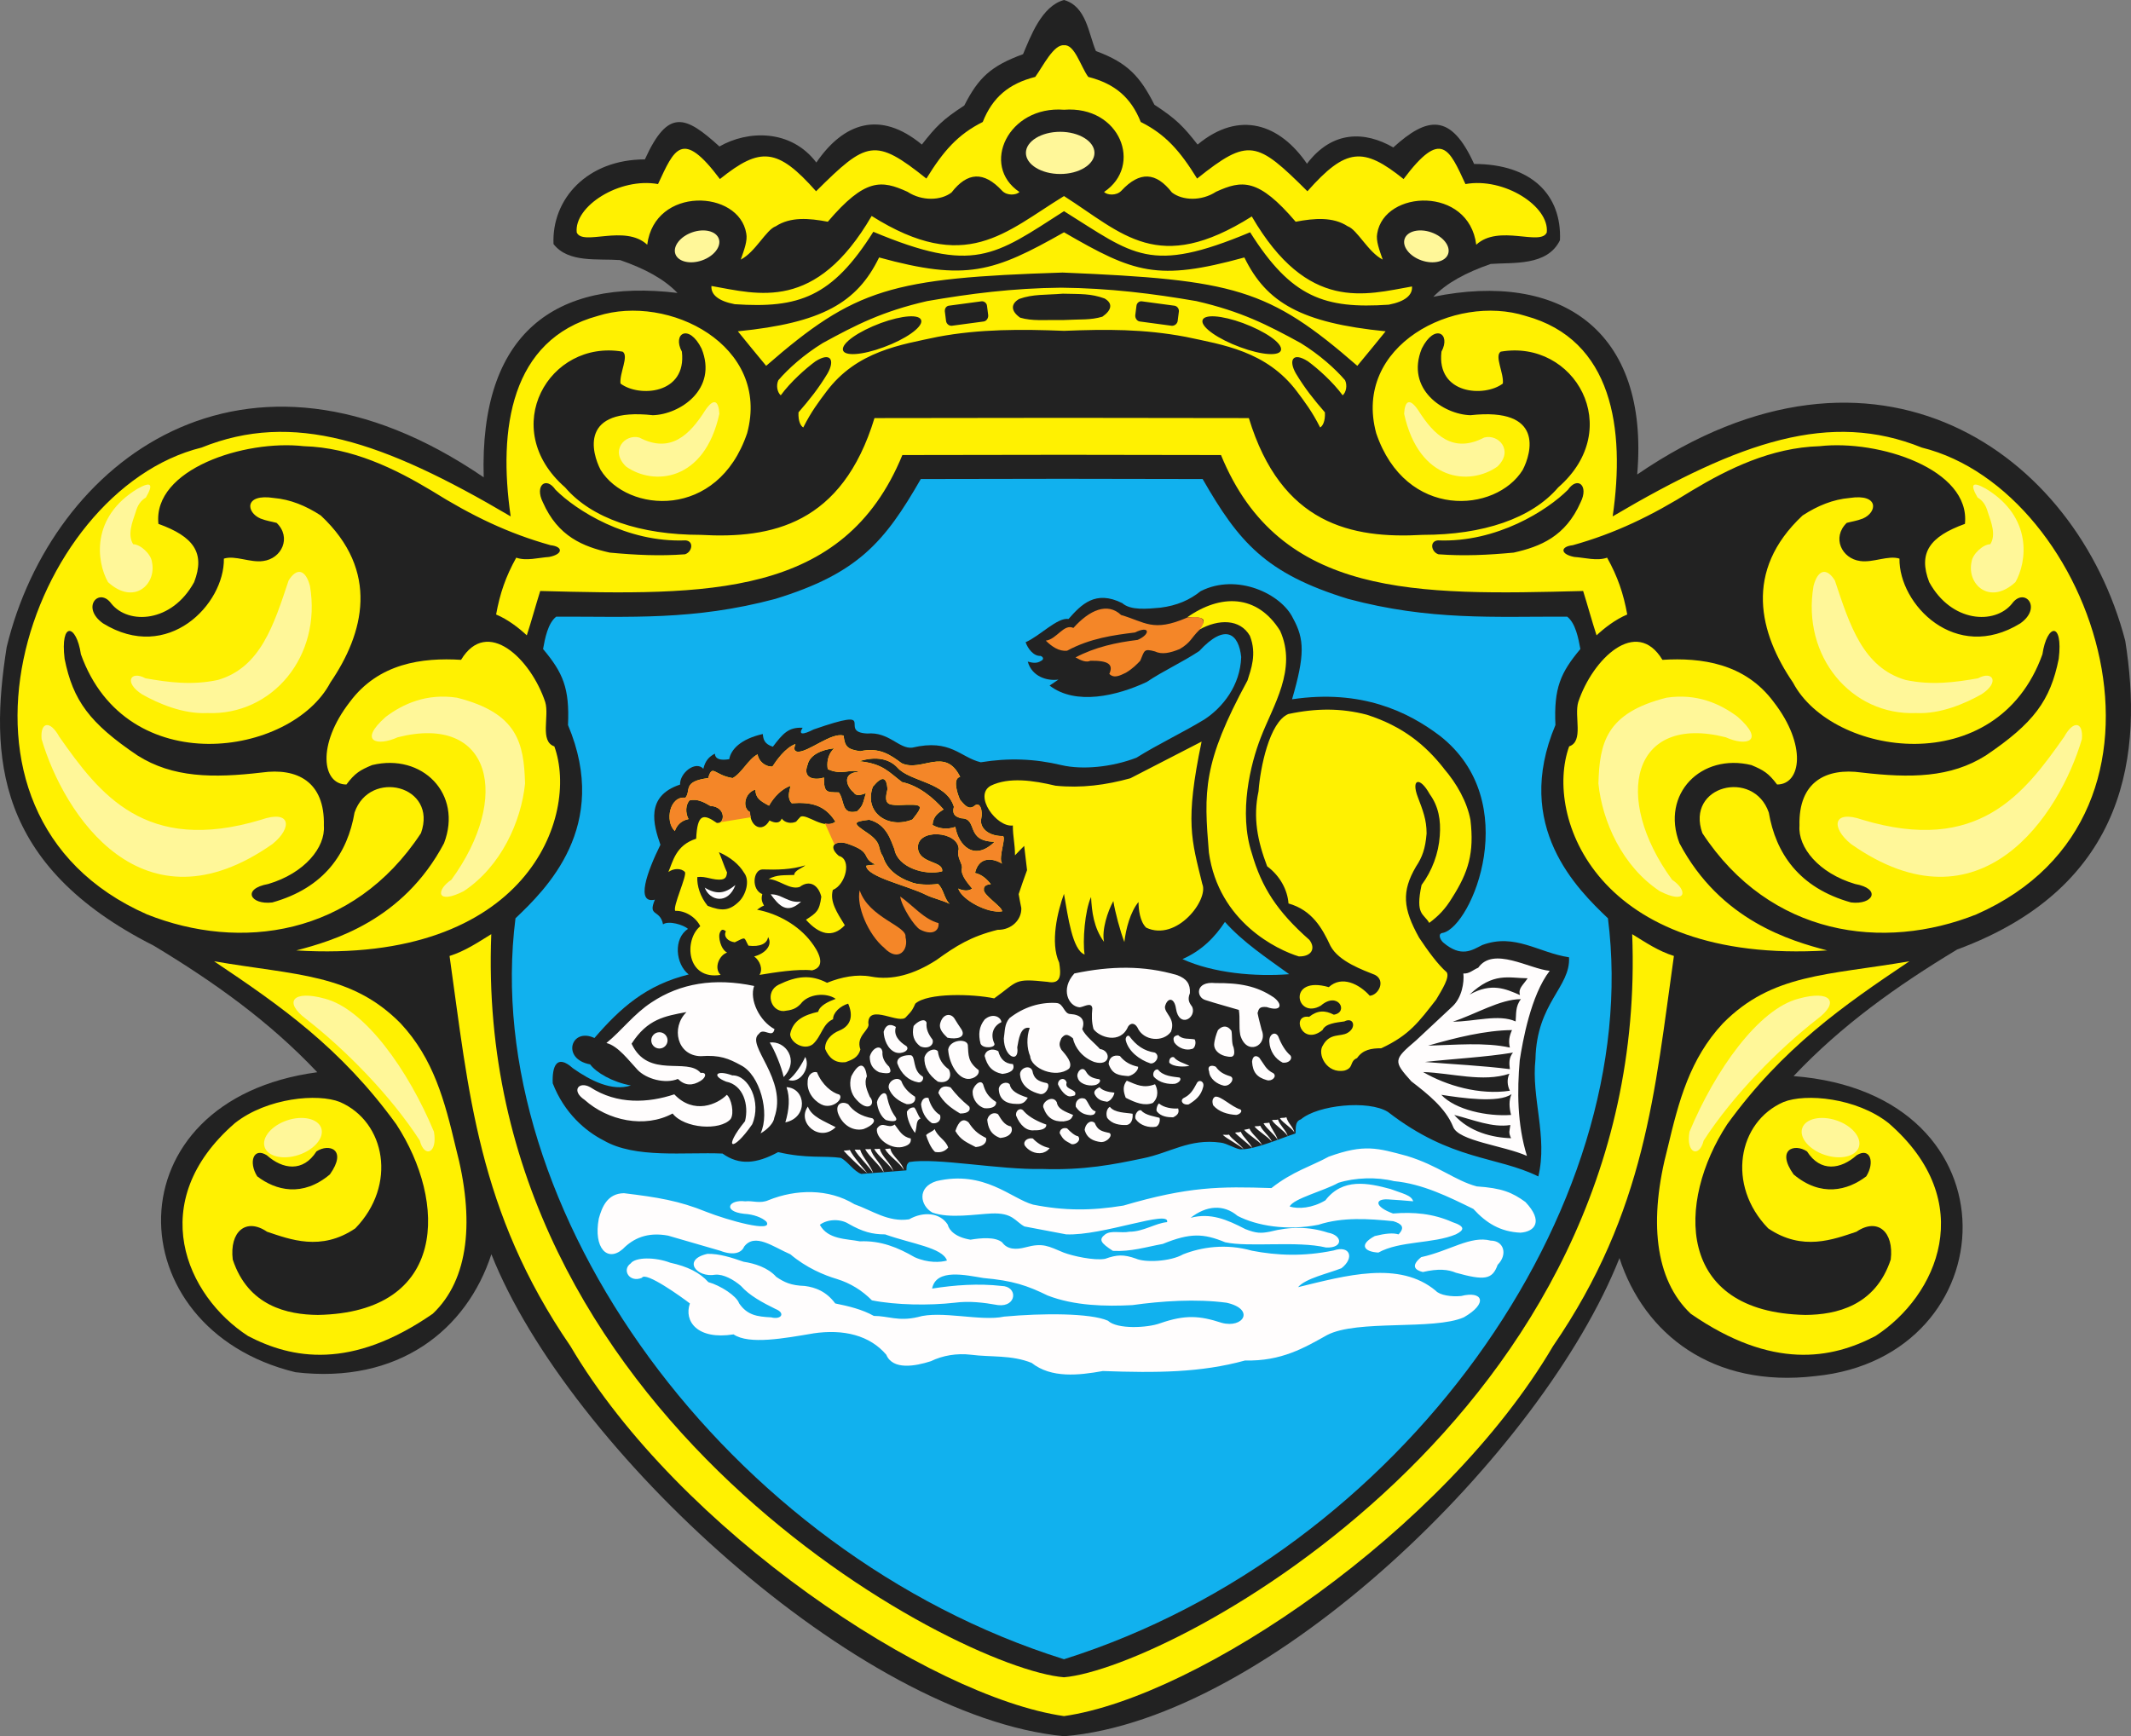<?xml version="1.0" encoding="ISO-8859-1" standalone="yes"?>
<svg width="561.79" height="457.813">
  <rect width="100%" height="100%" fill="#808080" stroke="none"/>
  <defs> 
    <marker id="ArrowEnd" viewBox="0 0 10 10" refX="0" refY="5" 
     markerUnits="strokeWidth" 
     markerWidth="4" 
     markerHeight="3" 
     orient="auto"> 
        <path d="M 0 0 L 10 5 L 0 10 z" /> 
    </marker>
    <marker id="ArrowStart" viewBox="0 0 10 10" refX="10" refY="5" 
     markerUnits="strokeWidth" 
     markerWidth="4" 
     markerHeight="3" 
     orient="auto"> 
        <path d="M 10 0 L 0 5 L 10 10 z" /> 
    </marker> </defs>
<g>
<path style="stroke:none; fill-rule:evenodd; fill:#222222" d="M 280.503 457.813C 334.815 453.324 406.706 382.824 426.936 331.738C 433.448 351.715 451.468 366.07 478.593 362.844C 529.3 357.852 533.284 288.426 472.839 283.746C 485.483 270.344 500.026 259.973 515.96 250.363C 561.483 233.547 564.835 197.82 560.28 168.988C 547.382 119.356 494.651 81.988 431.612 125.109C 434.897 86.922 411.19 71.43 377.87 78.258C 381.472 74.531 386.468 71.875 392.979 69.598C 398.858 69.156 407.901 70.227 411.249 63.34C 411.753 51.457 403.788 43.234 388.616 43.234C 382.483 29.707 376.288 30.719 367.311 38.875C 359.854 34.578 351.253 34.324 344.55 43.172C 337.409 32.742 326.784 28.949 315.722 38.117C 311.995 33.379 310.159 31.418 304.343 27.625C 300.616 20.293 297.389 16.563 288.917 13.465C 286.96 8.914 286.452 1.707 280.511 0C 274.569 1.578 271.659 9.734 269.702 14.285C 261.233 17.383 257.944 20.481 254.214 27.813C 248.397 31.606 246.753 33.375 243.026 38.117C 231.964 28.949 222.35 32.43 215.21 42.856C 208.511 34.004 197.128 34.324 189.667 38.621C 180.69 30.469 176.139 28.508 170.007 42.031C 154.835 42.031 145.413 52.461 145.921 64.348C 149.839 69.402 157.616 68.141 163.495 68.582C 170.007 70.856 175.003 73.512 178.604 77.242C 146.233 73.324 126.378 87.988 127.518 125.863C 64.483 82.742 13.647 121.504 1.761 170.625C -2.79 199.453 -1.271 228.223 40.519 249.344C 56.452 258.953 70.991 269.32 83.639 282.727C 28.948 290.059 30.468 350.316 77.886 361.824C 105.011 365.047 123.03 350.699 129.542 330.719C 149.772 381.805 226.218 452.621 280.53 457.805"/>
<path style="stroke:none; fill-rule:evenodd; fill:#11b1ee" d="M 280.124 126.246L 317.046 126.309C 326.593 142.938 333.608 151.219 355.425 157.922C 376.983 163.672 393.804 162.535 413.151 162.598C 415.362 164.305 416.12 168.352 416.628 171.133C 411.382 177.391 409.612 181.438 410.054 191.176C 398.8 217.918 415.87 234.484 423.897 242.137C 433.632 318.578 369.522 409.438 280.499 437.508C 191.538 409.625 126.159 318.578 135.897 242.137C 143.925 234.488 160.995 217.922 149.741 191.176C 150.182 181.441 148.417 177.395 143.167 171.133C 143.671 168.352 144.429 164.309 146.643 162.598C 165.991 162.535 182.807 163.672 204.37 157.922C 226.182 151.223 233.198 142.938 242.749 126.309L 280.116 126.246L 280.124 126.246zM 311.737 252.891C 316.921 250.617 320.335 247.012 322.925 243.094C 327.792 248.527 333.862 252.512 339.87 256.875C 330.956 257.566 319.889 256.625 311.733 252.895L 311.737 252.891zM 238.964 308.594L 227.081 309.539C 225.186 308.973 223.479 306.188 221.643 305.305C 217.218 304.676 212.667 305.555 205.143 303.789C 199.393 306.887 194.901 307.328 190.475 304.168C 180.55 303.727 167.464 305.559 159.116 300.691C 154.378 298.289 148.749 293.484 145.714 285.645C 145.526 281.219 146.725 277.805 151.022 281.664C 155.573 284.887 161.327 287.859 166.323 286.215C 161.393 285.332 157.093 282.738 155.577 280.652C 147.929 279.262 150.518 270.793 156.714 273.699C 163.538 265.797 170.307 259.727 181.561 256.945C 178.085 254.227 177.452 247.465 181.374 244.934C 180.237 243.863 176.253 242.66 174.8 243.734C 173.979 239.625 170.69 241.84 172.651 237.223C 167.534 238.422 170.565 229.891 174.104 222.746C 172.272 217.5 170.061 209.914 179.288 206.879C 179.163 203.781 183.397 200.496 185.421 202.707C 185.925 200.621 186.874 199.547 188.452 198.727C 188.577 200.18 189.905 200.559 192.245 200.18C 192.686 197.652 195.214 194.871 201.096 193.543C 201.222 194.996 201.538 196.195 203.749 196.891C 206.401 193.414 207.858 191.707 211.589 191.899C 210.389 193.793 211.651 193.793 214.495 192.34C 232.514 186.082 220.436 193.031 228.655 193.414C 234.343 192.91 236.999 197.52 240.475 197.141C 250.655 194.738 253.054 199.668 258.557 200.996C 265.952 199.797 272.718 200.051 279.862 201.754C 285.3 203.016 293.011 202.32 299.589 199.797C 305.343 196.195 311.725 193.223 317.542 189.684C 322.346 186.523 326.96 180.77 327.214 173.246C 326.585 167.18 323.104 164.145 316.151 171.668C 311.792 174.574 306.604 176.914 302.307 179.824C 294.468 183.488 283.593 186.082 276.702 180.77C 277.522 180.203 278.28 179.695 279.038 179.191C 276.007 179.633 272.022 178.371 270.948 174.453C 272.272 174.832 273.413 174.957 274.425 174.266C 275.182 173.953 275.182 173.258 274.3 172.941C 272.53 173.066 270.952 171.047 270.382 169.34C 274.237 167.633 278.725 162.766 281.698 163.207C 285.046 159.414 288.776 155.496 295.858 159.035C 298.069 160.992 302.37 160.551 305.909 160.234C 310.335 159.668 313.62 158.211 316.53 155.875C 326.139 151.008 337.835 156.633 340.87 163.02C 343.901 168.52 344.03 172.691 340.62 184.387C 358.889 181.668 371.222 187.672 379.565 193.996C 401.757 211.316 388.096 244.133 380.448 245.969C 378.932 246.094 379.628 247.738 380.448 248.496C 385.253 252.606 388.096 250.52 390.753 249.191C 399.35 245.969 405.608 251.211 413.639 252.414C 414.081 260.316 405.104 264.363 404.788 279.285C 403.651 289.527 408.073 299.645 405.546 310.203C 394.546 304.766 382.659 306.156 365.901 293.195C 360.784 289.973 347.378 291.363 342.952 295.152C 341.12 295.719 341.753 298.184 341.499 298.879C 337.772 300.078 331.007 303.051 327.276 303.051C 326.268 303.238 323.358 301.41 321.776 301.281C 313.495 300.145 308.499 304 301.167 305.453C 293.643 307.031 285.804 308.613 274.741 308.234C 263.425 308.484 246.858 305.203 239.714 306.402C 238.831 307.098 239.022 307.727 238.956 308.613"/>
<path style="stroke:none; fill-rule:evenodd; fill:#fffdfd" d="M 204.186 271.356C 200.268 269.27 197.487 263.645 198.811 259.977C 188.319 257.766 179.339 259.281 171.815 264.273C 167.139 267.305 163.913 271.734 159.866 275.02C 162.964 275.777 165.807 279.695 168.085 282.098C 170.358 284.496 175.354 285.891 178.706 284.496C 180.6 286.328 182.561 286.328 184.71 285C 186.225 284.055 186.35 282.664 184.71 282.914C 181.233 278.68 170.866 284.617 166.503 275.203C 170.675 268.691 175.225 267.934 180.979 266.859C 176.807 270.969 178.514 278.363 184.71 278.492C 189.764 278.113 192.104 279.121 195.331 280.891C 200.323 283.418 203.042 293.406 200.514 298.844C 202.346 297.832 203.991 296.063 204.116 294.734C 207.843 284.559 196.405 275.516 200.069 272.606C 201.268 270.773 203.671 273.996 204.179 271.344L 204.186 271.356zM 191.417 285.199C 187.561 283.684 188.764 281.977 193.057 283.559C 197.354 283.434 200.831 290.574 198.304 296.453C 193.057 304.039 190.464 302.965 196.409 295.633C 197.483 291.336 195.968 286.086 191.417 285.203L 191.417 285.199zM 173.839 272.176C 175.022 272.176 175.987 273.141 175.987 274.324C 175.987 275.508 175.022 276.473 173.839 276.473C 172.655 276.473 171.69 275.508 171.69 274.324C 171.69 273.141 172.655 272.176 173.839 272.176zM 336.968 273.25C 336.147 271.797 334.503 272.746 334.632 274.703C 334.757 277.168 336.21 279.254 338.171 280.203C 339.811 280.391 340.823 279.191 340.194 278.309C 338.87 277.172 337.792 275.402 336.972 273.254L 336.968 273.25zM 330.077 279.953C 330.202 278.563 330.96 278.059 331.972 278.879C 333.362 280.773 333.741 282.039 335.698 282.988C 336.71 283.809 335.386 285.199 333.995 284.82C 331.343 284.063 330.268 282.734 330.077 279.953zM 320.339 289.184C 321.792 288.871 324.636 291.836 326.975 292.531C 327.667 292.91 326.913 293.856 325.901 293.984C 323.628 293.859 321.288 293.164 319.835 291.457C 319.456 290.387 319.647 289.563 320.339 289.184zM 320.526 281.281C 319.581 280.777 318.124 280.902 318.757 282.543C 318.882 284.438 320.843 285.891 322.675 286.273C 324.378 286.461 325.643 284.316 324.378 283.809C 322.483 283.242 321.409 282.547 320.522 281.281L 320.526 281.281zM 321.096 271.606C 322.296 270.344 323.624 270.344 324.636 271.793C 324.889 272.93 324.636 275.078 325.202 276.152C 325.893 279.121 324.507 278.805 322.862 278.426C 321.284 277.984 320.081 276.848 320.081 275.457C 320.143 274.195 320.647 272.613 321.093 271.602L 321.096 271.606zM 320.401 259.215C 315.03 258.649 315.284 263.008 317.811 263.703C 320.718 264.649 323.628 265.406 326.596 266.293C 326.975 268.758 326.534 270.527 326.975 272.93C 328.616 278.555 334.37 275.773 332.6 271.539C 332.222 269.961 331.843 268.762 331.526 267.117C 331.843 266.043 331.968 265.348 333.929 265.539C 337.846 266.863 338.225 264.844 335.823 263.012C 331.272 259.914 326.655 259.156 320.397 259.219L 320.401 259.215zM 315.534 285.578C 314.522 287.473 313.827 288.676 311.995 289.559C 310.983 290.25 311.87 291.516 313.386 291.199C 315.218 290.063 316.608 288.926 317.179 286.649C 317.62 285.133 316.104 284.5 315.538 285.574L 315.534 285.578zM 308.261 280.207C 308.136 279.324 308.639 278.566 309.46 278.754C 310.405 279.953 312.179 280.332 313.569 281.027C 312.432 281.34 309.335 281.406 308.261 280.207zM 309.589 274.895C 309.085 273.633 309.464 273.125 310.6 272.938C 311.8 274.199 313.444 273.758 314.96 274.074C 315.464 274.957 314.96 276.602 314.139 276.602C 312.749 277.043 310.725 276.477 309.589 274.899L 309.589 274.895zM 304.972 293.039C 304.722 292.727 305.034 291.336 305.538 290.953C 306.8 292.09 309.139 292.406 310.593 292.277C 310.905 293.289 310.593 293.984 309.268 294.617C 307.815 294.617 306.046 294.43 304.972 293.039zM 305.292 282.039C 304.472 281.727 303.714 282.984 304.155 283.871C 305.608 285.574 308.136 285.957 309.78 285.766C 310.788 285.516 311.612 284.629 310.979 284.125C 309.085 283.875 306.62 283.746 305.292 282.039zM 297.702 273.188C 297.136 272.809 296.565 273.691 296.819 274.449C 297.577 277.293 300.421 279.441 303.264 280.391C 304.526 280.641 306.046 278.496 304.464 277.547C 301.557 277.106 299.534 275.652 297.698 273.188L 297.702 273.188zM 299.472 295.191C 298.839 294.371 299.85 292.41 300.862 292.789C 301.874 294.113 304.718 294.43 305.667 294.746C 305.917 295.25 305.667 296.703 304.784 297.086C 302.827 297.465 300.55 296.707 299.475 295.191L 299.472 295.191zM 296.772 289.457C 296.159 287.832 295.886 286.414 297.046 284.949C 299.682 286.039 301.432 287.051 304.499 285.895C 305.194 287.121 305.581 289.27 303.917 290.824C 301.686 291.695 299.346 290.77 296.772 289.457zM 292.264 280.523C 292.389 278.691 293.718 278.059 295.233 278.438C 296.495 280.016 298.014 280.84 300.038 281.281C 300.163 282.102 298.964 283.43 297.511 283.746C 294.983 283.559 293.214 283.367 292.264 280.523zM 291.886 294.746C 291.507 293.801 291.698 292.348 292.581 291.84C 293.843 293.481 296.815 293.356 298.585 293.672C 298.71 295.059 298.272 296.516 296.94 296.641C 295.3 296.703 293.147 296.453 291.886 294.746zM 288.596 288.551C 288.218 287.731 288.913 287.16 289.858 286.656C 290.554 287.539 292.194 287.981 293.776 288.109C 293.776 288.676 293.018 290.195 291.882 290.512C 290.491 290.324 289.354 290.008 288.596 288.555L 288.596 288.551zM 290.179 301.133C 288.222 300.883 286.514 300.125 285.944 297.91C 286.132 296.332 287.46 295.129 288.596 296.078C 289.354 297.973 290.304 298.289 292.452 298.731C 293.522 299.297 291.886 301.258 290.179 301.129L 290.179 301.133zM 283.604 291.84C 283.354 290.262 284.612 289.313 285.69 289.629C 286.764 289.629 287.143 292.66 288.85 293.039C 288.663 293.859 288.284 293.984 287.526 294.051C 285.886 293.926 284.745 293.484 283.608 291.84L 283.604 291.84zM 284.108 284.125C 283.604 282.926 285.245 280.84 286.257 282.484C 286.952 283.746 287.897 284.316 289.796 284.57C 290.487 285.137 289.354 286.086 288.472 286.149C 286.768 286.461 284.429 285.707 284.112 284.129L 284.108 284.125zM 281.202 285.453C 280.698 283.813 278.8 284.508 278.929 285.957C 279.557 287.348 281.014 289.434 282.468 289.055C 283.225 288.805 283.542 289.117 283.479 288.109C 282.85 287.039 280.636 287.102 281.206 285.457L 281.202 285.453zM 278.479 264.461C 274.182 264.211 269.882 265.535 266.151 268.441C 264.761 270.02 264.952 271.856 264.636 273.816C 264.698 278.871 268.807 280.453 268.175 276.152C 268.554 274.195 268.932 270.527 271.46 271.035C 270.577 273.5 270.702 276.469 271.585 278.496C 271.772 281.719 278.346 284.5 281.827 281.781C 282.964 280.328 280.944 278.117 279.807 276.789C 279.179 275.652 279.179 275.149 279.807 273.758C 280.753 272.621 281.323 272.559 282.839 273.758C 283.405 276.285 285.304 278.816 288.464 280.016C 292.889 281.34 292.952 276.984 289.979 276.606C 288.589 275.027 286.124 273.195 285.304 271.359C 286.186 268.957 285.054 267.566 282.206 267.379C 280.436 267.379 280.436 264.535 278.475 264.473L 278.479 264.461zM 279.366 298.793C 279.366 297.848 280.186 297.215 281.323 297.531C 282.143 298.414 283.346 299.488 284.229 299.617C 285.112 300.691 283.6 301.891 282.526 301.703C 280.757 300.691 280.44 300.758 279.366 298.797L 279.366 298.793zM 275.065 292.027C 274.561 290.637 277.53 288.551 278.604 290.637C 278.854 292.469 280.815 293.102 282.901 293.988C 282.46 295.125 282.081 295.441 280.374 295.691C 277.722 295.816 276.014 294.746 275.065 292.023L 275.065 292.027zM 268.932 283.559C 268.616 281.727 271.397 280.527 272.155 282.297C 272.534 284.445 273.671 285.141 275.948 285.582C 277.022 285.895 275.948 288.742 274.245 288.488C 272.096 287.984 269.315 286.656 268.936 283.559L 268.932 283.559zM 267.858 294.117C 267.733 292.602 269.182 291.906 269.944 293.043C 271.335 294.621 273.8 295.824 275.823 296.52C 275.948 297.656 274.37 298.098 272.663 298.035C 270.643 298.285 268.87 296.711 267.858 294.117zM 263.307 287.098C 263.557 285.457 265.581 285.074 266.214 285.961C 266.464 287.539 268.108 288.551 270.952 289.438C 270.257 290.574 269.628 291.207 267.921 291.078C 265.456 291.078 263.37 290.066 263.307 287.098zM 259.577 278.434C 259.827 276.856 261.596 276.285 263.179 277.172C 263.682 279.129 264.819 280.457 267.034 280.582C 267.663 282.098 266.401 282.922 264.253 283.172C 261.472 282.606 260.272 281.086 259.577 278.434zM 259.577 268.824C 261.663 266.992 263.874 268.129 264.003 269.516C 261.729 270.59 261.096 272.867 262.108 275.078C 262.737 276.277 259.139 276.656 258.507 275.203C 257.878 272.801 258.065 270.715 259.581 268.82L 259.577 268.824zM 270.136 302.02C 269.632 300.82 271.018 299.934 272.284 300.188C 273.292 301.262 274.749 302.336 276.71 302.715C 276.331 303.219 276.014 303.598 274.878 303.977C 272.921 304.418 271.022 303.344 270.139 302.02L 270.136 302.02zM 260.272 295.254C 260.714 293.484 262.292 293.234 263.116 293.801C 263.936 295.125 264.757 296.707 266.526 297.023C 267.155 298.098 266.589 299.805 263.682 300.055C 261.03 299.109 260.46 297.149 260.268 295.25L 260.272 295.254zM 256.413 288.047C 256.288 286.594 258.499 284.254 259.194 285.961C 259.698 287.664 260.331 289.121 262.604 290.574C 262.729 291.899 261.214 292.344 259.573 292.215C 257.804 291.773 256.413 289.879 256.413 288.043L 256.413 288.047zM 249.964 276.727C 250.405 274.137 254.831 273.758 255.147 275.527C 255.335 278.246 255.085 279.953 257.991 282.164C 258.37 283.617 256.159 284.883 254.514 284.375C 252.112 283.746 250.155 280.078 249.964 276.727zM 247.815 270.027C 248.448 267.309 250.534 267.059 251.546 268.449C 252.175 269.461 252.807 270.473 253.503 271.481C 254.702 273.566 252.241 274.133 249.776 273.629C 248.639 272.555 247.565 271.356 247.815 270.027zM 251.862 298.227C 252.745 295.508 253.948 294.75 255.339 295.953C 256.6 297.848 257.55 298.859 259.952 300.059C 260.202 301.004 259.573 302.27 257.233 302.461C 254.835 301.199 253.253 300.629 251.862 298.227zM 247.374 288.172C 247.815 286.402 249.206 286.211 250.596 286.719C 252.05 288.613 253.378 290.004 255.526 291.777C 255.905 292.598 255.464 293.609 253.124 293.609C 250.659 292.156 248.636 290.641 247.374 288.176L 247.374 288.172zM 243.706 278.816C 244.272 276.922 246.358 276.227 247.245 277.176C 247.495 279.262 248.507 280.777 250.151 281.981C 251.163 284.066 249.839 285.836 247.245 285.203C 244.78 283.434 243.581 281.285 243.706 278.82L 243.706 278.816zM 240.858 270.531C 241.87 269.332 243.764 268.32 244.272 269.649C 244.085 271.352 244.776 272.746 245.85 274.137C 246.292 275.652 244.589 276.727 242.628 275.906C 240.858 274.582 240.354 272.809 240.858 270.535L 240.858 270.531zM 242.819 291.145C 243.069 289.82 243.764 289.25 244.776 289.504C 245.218 291.336 246.354 293.172 247.807 293.992C 248.249 295.191 247.366 296.457 245.659 296.141C 243.889 294.941 243.007 293.043 242.815 291.149L 242.819 291.145zM 244.147 299.301C 244.905 298.543 245.6 298.543 246.421 297.723C 247.116 299.742 249.389 300.629 249.96 302.59C 249.014 303.727 247.749 303.981 246.483 303.727C 245.346 302.652 244.522 300.566 244.143 299.301L 244.147 299.301zM 239.089 293.106C 239.53 292.414 240.163 291.906 241.046 292.031C 241.741 292.914 241.929 294.055 242.686 294.938C 241.362 295.441 241.866 296.832 241.233 298.731C 240.159 297.406 239.022 294.875 239.085 293.106L 239.089 293.106zM 234.284 286.844C 234.034 284.949 236.682 283.684 237.632 285.074C 238.198 286.715 239.526 288.106 241.233 289.184C 241.546 290.508 240.475 291.27 239.022 291.141C 237.065 290.449 234.975 289.055 234.284 286.844zM 236.561 280.395C 236.311 278.625 238.647 278.121 240.163 278.246C 241.425 278.625 240.542 282.164 243.069 283.746C 243.698 283.934 243.319 285.578 242.061 285.387C 239.534 284.945 237.573 283.176 236.561 280.395zM 232.956 272.051C 233.714 269.586 235.292 270.219 236.179 270.789C 235.487 272.938 236.999 274.645 238.96 275.844C 239.972 276.856 237.886 278.117 236.054 277.484C 233.968 276.664 233.022 274.008 232.956 272.047L 232.956 272.051zM 235.866 296.52C 237.065 298.098 237.823 299.742 240.1 300.184C 240.288 301.508 239.409 302.078 237.764 302.457C 234.542 303.023 230.811 300.055 231.19 297.59C 232.706 295.379 234.034 297.84 235.866 296.516L 235.866 296.52zM 231.186 290.703C 231.436 289 233.589 286.848 233.905 289.504C 234.346 291.336 234.85 292.852 236.054 294.496C 236.936 295.82 235.233 295.82 233.526 295.316C 232.327 294.496 231.378 292.664 231.186 290.703zM 232.639 277.359C 232.323 275.273 229.921 276.223 229.292 278.621C 229.292 280.516 229.983 281.844 231.757 282.731C 234.788 283.359 235.171 282.856 234.409 281.277C 233.272 280.203 232.514 278.938 232.639 277.359zM 224.421 283.809C 226.315 280.145 228.022 279.953 228.53 283.809C 227.647 285.703 228.718 287.789 229.288 289.18C 230.991 291.074 228.909 293.414 225.874 290.063C 224.233 288.422 223.788 285.957 224.421 283.805L 224.421 283.809zM 223.6 291.145C 222.147 290.324 220.19 290.895 220.882 293.418C 222.081 296.832 225.054 298.348 227.643 297.715C 229.983 296.832 231.057 295.566 229.983 294.871C 226.952 294.305 224.991 293.039 223.6 291.141L 223.6 291.145zM 212.913 285.266C 212.659 288.551 215.44 290.953 217.147 291.461C 219.929 292.219 222.456 289.566 221.257 288.617C 219.296 288.113 216.706 286.027 215.378 282.738C 214.495 282.426 212.913 283.117 212.913 285.266zM 212.975 291.777C 209.944 296.012 216.073 301.387 220.307 297.211C 217.21 295.57 213.987 294.492 212.975 291.777zM 341.268 298.606C 340.257 297.152 338.487 296.332 337.413 294.879C 337.979 294.629 338.612 294.879 339.116 294.566C 339.62 296.336 340.757 296.902 341.264 298.609L 341.268 298.606zM 335.323 295.383C 335.702 295.195 336.46 295.383 336.901 295.195C 337.468 296.836 338.921 297.848 339.491 299.555C 338.479 298.039 336.268 296.836 335.319 295.383L 335.323 295.383zM 333.108 296.203C 333.55 296.078 334.182 296.141 334.624 296.016C 335.065 297.656 336.393 298.922 336.835 300.566C 335.952 299.051 333.991 297.723 333.104 296.207L 333.108 296.203zM 330.71 297.023C 331.151 296.899 331.78 297.023 332.225 296.836C 332.921 298.352 334.628 299.488 335.323 301.07C 334.186 299.617 331.846 298.418 330.71 297.023zM 327.987 297.91C 328.429 297.785 328.87 297.785 329.378 297.598C 330.069 299.113 331.968 300.375 332.725 301.957C 331.526 300.566 329.186 299.305 327.987 297.914L 327.987 297.91zM 325.585 298.668C 326.151 298.481 326.53 298.668 327.1 298.418C 327.729 299.871 329.436 301.199 330.132 302.715C 328.87 301.391 326.784 299.934 325.581 298.668L 325.585 298.668zM 322.362 299.238C 322.741 299.176 323.561 299.301 324.003 299.176C 324.761 300.438 327.034 301.766 327.858 303.031C 326.596 301.832 323.561 300.379 322.358 299.238L 322.362 299.238zM 233.335 302.969C 233.901 302.906 234.093 302.906 234.725 302.844C 234.975 304.738 237.948 306.57 238.264 308.531C 237.382 306.637 234.218 304.805 233.335 302.969zM 228.089 303.031C 228.784 302.969 228.846 303.094 229.542 302.969C 229.854 304.926 232.639 307.078 232.956 309.102C 231.944 307.207 229.1 304.93 228.089 303.035L 228.089 303.031zM 228.722 309.418C 227.081 308.027 223.792 304.992 222.401 303.414C 222.968 303.352 223.538 303.352 224.042 303.227C 224.862 304.93 227.452 307.84 228.718 309.422L 228.722 309.418zM 207.35 286.656C 212.534 286.969 213.104 294.684 207.038 295.949C 208.05 292.602 208.3 289.375 207.35 286.656zM 225.307 303.156C 225.749 303.094 226.253 303.219 226.761 303.156C 227.264 304.988 229.667 307.453 230.171 309.352C 229.159 307.52 226.253 304.926 225.304 303.156L 225.307 303.156zM 230.491 302.969C 230.995 302.969 231.436 302.969 231.944 302.906C 232.257 304.738 235.104 307.012 235.483 308.848C 234.6 307.016 231.311 304.738 230.491 302.969zM 214.37 351.59C 222.397 350.391 229.292 352.094 233.651 357.215C 235.354 361.32 241.3 360.246 245.409 358.918C 248.507 357.402 252.3 356.77 255.968 357.215C 261.276 357.906 266.589 357.215 271.964 359.363C 277.147 363.469 284.417 362.649 290.741 361.512C 304.901 362.016 316.538 361.953 328.233 358.731C 337.843 358.981 343.975 355.32 349.854 352.031C 357.819 347.859 377.925 350.832 385.893 347.356C 392.405 343.629 390.886 340.277 385.198 341.731C 382.671 341.981 379.573 341.543 378.499 340.34C 368.889 332.313 354.725 336.359 342.206 339.395C 344.225 337.059 349.979 335.856 353.647 334.402C 357.186 331.621 355.858 328.27 351.561 329.727C 343.596 331.367 336.639 331.051 330.065 329.789C 323.175 327.832 316.725 328.844 311.921 330.734C 308.507 332.691 301.807 332.945 299.468 331.871C 296.245 330.734 294.475 330.797 291.311 331.934C 288.405 332.438 282.776 331.176 280.436 330.289C 276.327 328.586 274.999 327.637 270.323 328.899C 267.925 329.531 265.585 329.531 264.19 327.574C 262.296 326.059 258.565 326.438 255.846 326.879C 251.991 326.25 250.222 324.477 249.843 322.899C 247.819 319.738 243.46 319.359 239.663 321.508C 234.163 322.328 229.929 319.168 225.249 317.527C 218.421 313.356 209.823 313.547 202.616 316.453C 200.343 317.465 198.319 316.516 196.483 316.77C 192.057 316.203 190.417 319.422 196.171 320.055C 198.636 320.18 200.975 321.066 202.05 322.141C 204.007 325.172 191.87 321.762 186.245 319.551C 178.975 316.582 173.284 315.695 164.495 314.621C 160.069 314.684 158.679 318.348 157.858 321.32C 156.405 329.094 160.132 332.891 164.179 329.348C 166.96 326.504 170.69 324.797 176.128 325.809C 180.679 327.133 185.229 328.461 189.846 329.789C 193.448 331.18 195.534 330.293 196.167 328.715C 199.011 324.984 203.815 328.777 208.366 330.734C 212.538 334.273 217.218 336.234 220.632 337.246C 224.296 338.383 227.268 340.277 229.862 342.871C 236.182 344.133 244.972 344.262 251.675 343.5C 255.468 342.996 259.261 343.438 263.116 344.129C 268.108 344.695 268.425 339.137 263.999 339.074C 257.932 338.383 251.733 338.824 245.729 339.77C 246.804 334.395 254.581 336.231 259.257 336.988C 267.03 337.68 270.761 338.945 276.198 341.602C 283.214 344.32 291.499 344.508 298.514 344.129C 306.225 343.055 315.268 342.426 323.362 343.5C 330.948 345.203 327.788 350.328 322.1 348.809C 316.284 346.914 312.491 346.598 305.792 348.934C 302.507 350.133 294.538 350.574 292.073 348.238C 287.46 346.219 274.878 346.219 264.698 347.164C 258.565 348.488 248.007 345.461 241.936 347.289C 236.819 348.488 234.163 346.977 230.366 346.977C 227.335 345.27 223.667 344.387 220.19 343.691C 217.85 340.531 215.007 339.457 212.163 339.078C 208.499 338.953 206.788 338.133 204.639 336.68C 202.429 334.215 198.952 333.141 196.042 332.699C 192.757 331.563 189.655 330.551 186.495 330.613C 179.733 332.129 183.651 336.996 188.581 336.113C 190.729 335.926 193.448 337.438 195.343 339.082C 197.554 341.609 201.096 343.508 204.444 345.149C 207.163 346.223 205.96 348.055 203.307 347.359C 199.577 347.172 196.987 346.793 194.835 343.633C 194.206 341.738 189.968 338.957 186.745 338.07C 184.472 335.543 181.307 333.961 176.694 332.949C 172.714 331.434 167.526 331.434 166.264 333.137C 163.862 334.84 165.952 338.32 169.233 336.93C 170.116 335.098 179.917 342.176 181.878 343.695C 180.237 348.371 183.835 353.367 193.386 351.848C 197.495 354.629 206.85 352.859 214.374 351.598L 214.37 351.59zM 216.139 322.949C 218.225 321.371 221.639 321.371 223.725 322.699C 227.393 324.785 229.921 325.481 233.335 325.481C 240.413 328.008 248.444 328.957 249.647 332.371C 248.007 332.875 244.593 333.066 241.112 331.488C 236.753 328.961 232.198 327.063 226.698 327.316C 223.222 326.621 218.229 326.875 216.139 322.957L 216.139 322.949zM 408.542 255.988C 403.171 255.484 393.686 249.477 389.702 255.168C 388.311 255.734 387.366 256.813 385.784 256.684C 386.034 259.023 385.405 263.004 382.94 265.344C 379.78 268.313 376.557 271.285 373.331 274.32C 367.327 279.438 367.264 279.754 372.069 285.129C 376.429 288.477 381.108 292.207 383.069 297.078C 384.393 300.871 396.472 302.07 402.542 304.789C 399.952 296.445 399.952 287.594 400.647 279.563C 401.405 274.633 403.554 262.43 408.55 255.981L 408.542 255.988zM 387.425 262.25C 393.745 256.309 397.604 257.891 402.725 257.953C 401.464 259.848 400.198 260.606 400.706 262.375C 396.913 260.734 393.182 259.027 387.429 262.25L 387.425 262.25zM 382.999 269.395C 388.878 267.5 395.452 263.453 400.952 263.453C 399.436 265.41 399.753 267.434 399.561 269.332C 395.136 267.313 388.686 269.395 382.999 269.395zM 376.483 275.719C 383.624 275.531 391.468 274.773 398.042 276.223C 397.663 274.582 397.854 273.254 398.608 271.609C 391.593 271.672 383.686 273.629 376.479 275.719L 376.483 275.719zM 375.663 280.016C 383.12 280.645 390.518 280.961 398.042 281.91C 397.854 280.395 397.729 278.941 398.862 277.551C 391.659 278.75 382.932 279.191 375.659 280.016L 375.663 280.016zM 375.159 282.672C 381.354 286.273 390.081 288.805 398.046 287.602C 397.354 286.211 397.225 284.57 397.921 283.113C 390.905 285.453 382.749 282.926 375.159 282.672zM 383.378 293.988C 387.358 298.477 393.491 299.992 398.362 300.121C 397.604 298.543 397.983 298.227 398.175 296.645C 393.37 297.402 388.44 295.254 383.382 293.992L 383.378 293.988zM 379.964 288.68C 383.694 292.66 392.1 294.434 398.362 293.988C 397.858 292.027 397.733 290.195 398.487 288.488C 395.139 290.953 385.21 289.496 379.964 288.676L 379.964 288.68zM 155.565 286.656C 152.596 285.016 150.507 287.602 154.112 290.004C 160.245 295.504 169.979 297.59 177.315 293.606C 180.413 297.586 189.893 298.219 192.616 295.059C 193.628 293.543 192.804 289.625 191.608 288.676C 189.143 291.203 182.886 293.984 177.764 288.551C 170.936 290.824 162.718 291.332 155.573 286.656L 155.565 286.656zM 246.866 311.441C 241.62 313.082 242.632 317.953 245.792 319.723C 250.28 321.363 257.171 320.164 261.343 319.973C 267.03 319.723 267.538 321.996 270.065 323.387C 273.729 324.078 277.397 324.777 281.065 325.473C 290.675 325.914 308.569 318.836 307.682 322.25C 304.651 322.504 301.425 324.777 297.757 324.777C 295.483 325.219 292.952 324.336 291.374 325.469C 289.542 326.859 290.175 327.742 293.393 329.828C 298.198 330.078 302.054 328.816 306.542 327.996C 313.811 325.027 317.288 325.215 322.979 327.555C 329.175 328.945 342.007 327.113 349.596 328.945C 354.21 329.133 353.956 325.723 350.1 325.027C 345.042 323.387 340.175 323.387 334.737 324.777C 332.401 325.219 331.198 325.219 328.292 324.082C 323.425 321.555 319.124 319.723 313.878 321.113C 317.987 317.891 322.538 317.449 326.268 320.609C 331.261 323.199 339.292 324.59 347.573 322.945C 353.956 320.859 360.85 321.367 367.3 322C 369.573 322.691 370.46 323.641 368.69 325.477C 367.237 325.035 365.214 325.227 362.432 325.918C 358.073 328.254 359.714 330.09 363.378 330.277C 369.065 327.117 377.792 328.004 383.8 325.473C 386.073 324.336 386.327 323.387 382.917 322.25C 377.8 319.977 372.675 319.535 367.237 319.977C 362.245 318.145 362.432 316.059 365.913 316.25C 368.124 316.375 370.339 316.563 372.55 316.754C 372.108 315.113 369.581 314.668 366.608 313.531C 360.604 311.891 353.964 310.563 349.413 316.5C 345.936 318.586 342.268 318.836 339.995 318.141C 340.878 316.055 349.163 313.969 352.827 311.883C 357.186 310.492 362.94 310.305 367.495 311.441C 375.018 312.133 381.972 315.613 388.421 318.773C 391.831 322.504 395.499 324.777 400.811 325.031C 404.667 324.781 406.944 322 402.136 316.938C 398.659 314.41 395.94 313.273 389.304 312.828C 383.487 311.25 379.19 307.328 370.905 304.801C 363.132 302.715 359.714 301.578 350.296 304.988C 345.682 307.516 340.686 308.906 335.186 313.27C 321.659 312.828 313.374 312.828 296.175 317.883C 287.702 319.273 280.557 319.273 272.339 317.633C 266.585 316.055 259.507 308.465 246.858 311.438L 246.866 311.441zM 374.651 331.484C 382.175 329.844 387.675 325.731 392.987 327.125C 396.464 327.125 397.538 330.789 394.819 333.508C 393.429 337.426 391.343 337.68 383.819 335.594C 381.733 334.711 379.206 334.457 375.096 335.406C 373.011 334.902 371.874 333.766 374.655 331.488L 374.651 331.484zM 202.925 274.895C 204.186 276.852 206.022 281.277 206.593 283.996C 210.889 279.508 207.034 274.324 202.925 274.895zM 283.222 256.684C 292.831 254.664 301.557 254.535 310.346 257.125C 312.874 258.07 313.823 259.461 313.694 261.863C 312.936 263.758 313.632 264.516 314.323 265.527C 315.46 268.434 310.846 271.215 310.026 265.969C 309.585 262.938 307.753 262.938 307.12 265.402C 306.932 267.234 310.026 268.563 308.698 272.039C 306.679 274.883 301.429 274.566 299.846 270.902C 299.089 269.641 298.014 269.703 297.382 270.715C 295.362 275.453 289.796 273.496 288.28 271.344C 287.776 269.512 287.776 267.742 287.968 265.906C 287.78 263.949 285.44 265.719 284.491 265.594C 281.647 265.281 279.499 260.789 283.229 256.68L 283.222 256.684zM 203.175 235.82C 205.386 238.852 207.534 241.191 211.202 237.715C 207.917 238.281 206.085 235.695 203.175 235.82zM 212.28 278.688C 213.796 281.406 210.956 285.895 207.854 284.754C 209.557 283.68 211.647 280.203 212.28 278.688zM 185.788 234.051C 187.112 237.59 191.921 238.602 193.878 233.359C 191.096 235.633 188.948 235.949 185.788 234.051"/>
<path style="stroke:none; fill-rule:evenodd; fill:#fff101" d="M 316.167 166.016C 317.179 164.121 319.198 162.477 312.944 162.793C 321.729 156.598 331.405 156.598 337.475 166.332C 342.026 176.512 335.643 185.93 332.354 194.531C 329.702 201.356 326.475 214.191 330.018 225.004C 332.608 233.981 336.655 240.305 345.19 247.828C 346.893 250.039 345.819 252.254 342.409 252.188C 336.784 250.484 321.292 243.149 318.698 224.813C 317.374 208.691 316.995 201.293 328.878 179.418C 329.761 176.574 331.405 172.465 329.507 167.66C 326.917 163.172 321.288 163.172 316.167 166.02L 316.167 166.016zM 219.554 234.68C 218.733 237.711 220.565 240.496 222.714 243.973C 219.429 247.449 215.948 246.375 212.472 242.52C 215.253 240.688 216.011 240.246 216.518 236.453C 215.761 233.356 213.421 231.902 210.831 233.863C 208.241 234.746 205.393 231.902 202.612 231.777C 204.952 230.578 206.53 230.832 209.378 230.703C 209.378 229.504 211.776 228.746 212.284 228.176C 208.62 229.313 204.823 229.375 200.968 229.25C 198.503 229.375 197.999 234.559 200.968 235.762C 200.589 237.086 200.905 237.848 201.409 238.793C 200.526 239.106 200.335 239.426 199.577 239.867C 205.014 240.879 210.514 243.977 213.866 248.402C 215.569 250.613 218.1 254.848 214.116 255.863C 210.261 255.422 204.065 256.43 200.21 257.063C 201.218 255.609 200.335 253.27 198.819 252.195C 201.538 251.5 203.811 249.352 202.487 247.074C 202.237 248.844 200.339 249.727 197.304 249.348C 196.042 247.074 196.8 246.949 193.702 248.465C 191.807 248.215 190.671 246.887 191.366 245.559C 190.608 244.992 190.167 244.926 189.725 246.063C 189.346 247.008 189.913 250.234 191.682 251.18C 189.659 251.809 188.081 255.227 189.979 257.059C 180.94 258.512 180.245 247.828 184.604 244.227C 183.468 241.824 180.561 240.055 178.03 240.18C 177.21 239.234 181.19 230.824 180.557 229.938C 179.612 228.863 177.526 228.93 176.198 229.938C 177.397 227.156 178.155 222.859 183.53 221.152C 183.843 214.516 185.425 214.516 188.968 216.981C 191.054 217.422 191.62 212.746 187.264 212.492C 185.561 211.484 183.788 210.535 181.764 211.039C 180.753 212.238 180.628 214.262 181.514 215.969C 179.366 216.41 178.354 217.801 177.913 219.129C 175.194 216.539 176.589 209.773 180.694 210.344C 182.272 208.449 179.811 206.047 186.698 205.16C 187.835 201.305 188.276 204.402 193.143 205.16C 195.608 203.836 197.19 200.231 199.718 198.902C 199.968 200.609 201.612 202.188 203.636 202.125C 204.643 200.547 207.046 197.133 209.702 196.184C 209.323 197.191 209.198 198.078 210.268 198.203C 212.987 198.453 219.245 192.957 222.405 193.969C 222.718 196.938 223.479 197.57 226.764 198.078C 231.882 196.941 234.792 199.086 237.702 201.238C 243.011 203.703 249.143 196.75 253.128 204.84C 250.979 205.281 252.499 209.578 253.128 210.906C 254.139 212.043 255.276 213.688 256.796 212.547C 258.436 211.094 259.132 213.871 258.69 215.832C 258.186 218.168 260.393 220.383 264.124 220.445C 265.702 220.004 262.987 226.199 264.186 227.715C 261.089 225.883 257.929 226.262 257.046 230.18C 258.815 230.559 260.206 231.82 261.218 233.149C 260.206 233.149 259.261 233.652 259.386 234.473C 258.944 235.863 264.253 239.086 264.19 240.289C 260.397 240.918 253.569 237.258 252.624 234.285C 253.632 234.789 255.276 235.106 256.288 234.285C 255.343 233.086 253.257 230.875 253.569 229.039C 253.948 227.84 252.054 226.07 252.749 223.922C 252.686 219.055 241.495 218.297 242.003 223.734C 242.444 227.781 248.768 226.957 248.386 229.738C 243.772 230.938 236.628 228.664 235.807 223.922C 234.862 221.649 233.788 217.348 229.171 216.149C 224.495 216.652 224.999 217.156 228.858 219.75C 232.714 222.469 231.194 223.543 232.776 225.816C 233.788 229.356 237.011 231.504 239.983 232.516C 241.878 233.399 245.167 233.336 247.315 233.082C 248.831 234.535 248.831 236.809 250.346 238.328C 248.706 237.445 245.858 236.813 244.214 235.988C 239.222 233.461 228.534 231.25 228.346 228.277C 229.104 228.09 229.987 228.09 230.811 227.961C 226.768 226.066 230.307 224.801 223.417 222.461C 220.511 221.449 217.983 222.965 221.143 225.684C 224.62 226.566 222.975 233.27 219.565 234.66L 219.554 234.68zM 189.518 224.691C 192.616 226.082 194.827 227.914 196.155 230.125C 197.796 232.211 196.596 236.004 194.831 237.711C 192.304 240.176 190.28 240.301 186.55 238.848C 184.593 236.445 183.706 233.539 183.831 231.262C 186.104 230.949 188.065 232.207 190.28 231.891C 191.354 231.703 191.542 231.07 191.671 230.059C 190.913 228.481 190.218 226.203 189.522 224.688L 189.518 224.691zM 219.932 197.313C 216.71 197.625 213.483 199.016 212.917 201.609C 211.401 205.527 215.128 205.719 217.214 205.023C 217.214 209.066 217.905 208.879 221.132 208.941C 222.772 211.152 221.698 214.945 225.936 213.934C 227.577 212.418 227.452 211.848 228.276 209.129C 226.573 209.824 225.557 209.824 225.054 208.941C 223.35 207.617 221.643 203.82 226.444 203.504C 224.046 202.684 221.956 204.516 218.225 202.813C 217.975 201.422 218.038 199.02 219.929 197.313L 219.932 197.313zM 230.112 207.43C 232.639 204.399 233.714 204.902 233.968 208.059C 232.96 212.039 234.03 212.231 236.811 212.293C 243.511 211.981 243.636 212.168 240.538 216.086C 234.218 218.676 227.639 214.316 230.108 207.426L 230.112 207.43zM 226.507 200.727C 231.057 199.273 234.534 200.16 236.62 202.43C 239.905 206.16 249.514 206.16 251.475 212.734C 250.972 214.566 251.663 215.324 253.432 215.766C 257.983 215.828 254.315 221.832 262.218 221.961C 256.784 227.27 252.671 222.844 251.85 218.043C 249.831 218.734 247.741 218.609 245.846 217.539C 245.972 215.328 247.237 214.379 248.753 213.43C 246.1 210.399 242.241 207.172 237.815 206.223C 234.339 203.633 232.823 201.356 226.499 200.723L 226.507 200.727zM 199.132 208.188C 199.194 210.399 200.331 211.156 202.733 212.422C 204.124 209.957 206.21 207.934 208.421 207.176C 208.108 208.566 207.413 210.399 208.733 211.789C 213.409 211.477 217.331 211.977 220.241 216.656C 217.21 218.93 212.846 214.57 211.073 215.332C 210.632 215.773 210.253 216.215 209.874 216.656C 208.487 217.285 206.843 216.906 206.081 215.836C 205.702 216.973 204.565 217.223 202.858 216.34C 200.964 219.75 197.675 217.918 197.741 214.129C 195.593 213.121 196.225 209.012 199.132 208.188zM 380.593 202.563C 375.854 196.559 369.972 191.563 360.362 188.465C 353.6 186.695 347.022 186.695 339.624 188.277C 334.632 190.426 332.229 202.504 331.784 208.637C 330.268 215.652 331.534 221.785 334.057 228.426C 337.468 230.953 339.429 234.684 339.682 238.223C 345.94 239.992 348.596 244.797 350.745 249.414C 352.956 253.586 359.405 255.797 362.503 257.063C 365.346 258.578 363.448 262.371 361.112 262.563C 358.331 259.465 353.718 257.129 350.304 260.289C 339.179 257.066 341.643 269.012 348.218 265.156C 352.768 261.238 355.675 266.926 351.628 267.555C 349.354 266.356 347.331 266.356 345.116 268.121C 340.249 267.363 343.222 276.023 348.655 271.598C 349.413 269.895 352.132 269.641 354.409 269.324C 356.874 268.063 357.694 270.969 355.229 272.359C 353.397 273.43 350.616 272.297 348.784 275.582C 347.143 277.922 349.729 283.231 354.472 282.281C 356.999 281.523 355.671 279.883 357.757 278.996C 359.272 276.785 361.483 276.406 364.139 276.406C 371.6 272.93 374.065 269.391 378.616 263.574C 380.257 260.793 382.218 257.695 381.397 256.367C 379.061 254.344 376.405 250.68 374.128 247.266C 369.831 239.555 369.452 235.066 373.307 228.488C 374.948 226.023 375.772 223.75 376.089 219.766C 376.089 216.098 375.081 213.633 373.815 210.281C 371.921 205.414 374.257 204.594 376.913 209.399C 379.253 212.621 379.882 216.289 379.565 220.399C 379.253 225.012 377.542 229.629 374.761 233.359C 373.057 241.324 375.327 240.82 376.784 243.348C 379.249 241.516 381.018 239.684 382.788 236.773C 387.147 229.945 388.667 224.887 387.655 216.227C 386.772 211.488 384.116 206.68 380.577 202.57L 380.593 202.563zM 267.604 225.512C 268.362 224.691 269.182 223.871 270.003 223.047C 270.253 225.195 270.507 227.281 270.761 229.434C 270.003 231.52 269.245 233.606 268.55 235.754C 268.737 236.953 268.991 238.156 269.245 239.422C 269.37 242.391 266.78 245.238 262.987 245.176C 255.909 246.945 252.05 249.41 246.866 253.141C 240.987 256.934 235.171 258.578 229.608 257.5C 225.878 256.809 221.768 257.625 218.038 259.141C 213.741 256.93 210.073 257.309 205.268 259.645C 201.604 261.477 203.12 266.66 206.593 266.598C 208.741 266.348 209.815 266.031 211.081 264.703C 213.038 262.051 217.78 261.606 220.311 263.379C 218.417 264.074 216.077 265.149 215.698 266.789C 212.096 267.609 209.061 268.938 208.304 272.668C 208.366 274.941 212.03 277.094 214.307 275.32C 216.643 273.172 216.835 269.949 219.616 268.746C 219.616 266.977 221.511 265.27 223.596 264.637C 224.987 267.797 224.354 270.453 221.323 271.715C 219.05 272.598 217.405 274.496 217.53 276.582C 218.475 278.856 220.12 280.438 222.968 280.059C 224.546 279.43 226.19 278.988 226.823 276.711C 225.499 273.047 229.538 271.594 228.909 269.758C 228.909 264.449 237.315 270.387 238.897 268.117C 240.538 266.477 240.729 265.906 241.3 264.641C 244.522 261.734 256.472 262.051 262.1 263.25C 268.546 258.637 267.155 257.941 276.136 258.891C 279.929 259.649 279.675 256.742 279.233 253.836C 276.768 248.527 278.854 240.18 280.495 235.691C 281.569 241.758 282.706 250.484 285.932 251.688C 285.366 248.211 285.995 240.055 287.636 236.516C 287.823 240.309 288.331 244.672 291.046 248.336C 290.417 245.238 291.991 240.309 293.511 237.59C 293.952 240.496 295.343 245.617 296.417 248.399C 296.796 244.922 297.995 240.434 300.143 237.84C 300.143 239.797 300.522 243.023 302.167 244.602C 310.194 248.395 318.729 237.207 316.96 233.098C 314.116 221.402 312.346 216.785 316.772 195.543C 310.514 198.766 304.257 201.992 297.995 205.215C 291.612 206.984 285.1 207.867 278.268 207.172C 272.389 205.781 266.003 204.836 261.198 207.172C 256.522 209.762 262.776 218.234 267.014 217.664C 267.014 220.762 267.581 222.402 267.581 225.504"/>
<path style="stroke:none; fill-rule:evenodd; fill:#f48628" d="M 316.167 166.141C 318.253 163.551 317.429 162.223 312.944 162.856C 303.905 166.773 301.882 163.992 295.557 162.164C 291.956 158.754 287.214 160.84 282.975 165.574C 280.448 164.375 278.616 168.543 275.706 168.922C 277.222 170.438 279.182 171.828 281.331 171.574C 287.397 168.289 293.596 167.465 299.222 166.77C 303.139 164.813 303.393 167.211 299.913 168.727C 294.225 169.418 288.725 170.621 283.538 173.34C 285.054 174.223 286.444 174.731 287.456 174.223C 292.194 174.16 293.589 175.168 292.448 177.699C 293.71 178.961 295.225 178.141 296.807 177.387C 298.511 176.375 299.651 175.238 300.6 174.227C 301.737 171.574 301.483 170.941 304.456 171.762C 306.288 172.645 308.436 172.203 311.03 171.129C 313.999 169.359 313.999 168.223 316.147 166.137L 316.167 166.141zM 226.636 234.746C 229.038 242.016 239.214 244.164 238.71 247.074C 239.655 250.488 236.815 253.84 233.085 249.918C 228.85 246.379 225.69 238.856 226.639 234.746L 226.636 234.746zM 219.995 222.668C 220.561 222.164 221.952 221.977 223.405 222.481C 230.296 224.816 226.757 226.082 230.8 227.981C 229.979 228.106 229.096 228.106 228.335 228.297C 228.522 231.266 239.21 233.481 244.202 236.008C 245.843 236.828 248.69 237.461 250.335 238.348C 248.819 236.832 248.819 234.555 247.304 233.102C 245.155 233.352 241.87 233.414 239.972 232.535C 237.003 231.523 233.776 229.375 232.764 225.836C 231.186 223.563 232.702 222.488 228.846 219.77C 224.991 217.18 224.487 216.672 229.159 216.168C 233.772 217.367 234.846 221.668 235.796 223.941C 236.616 228.68 243.761 230.957 248.374 229.758C 248.753 226.977 242.432 227.801 241.991 223.754C 241.487 218.316 252.675 219.078 252.737 223.941C 252.046 226.09 253.936 227.859 253.557 229.059C 253.245 230.891 255.327 233.106 256.276 234.305C 255.264 235.125 253.624 234.809 252.612 234.305C 253.557 237.273 260.386 240.941 264.179 240.309C 264.241 239.109 258.932 235.883 259.374 234.492C 259.249 233.672 260.194 233.168 261.206 233.168C 260.194 231.844 258.804 230.578 257.034 230.199C 257.917 226.281 261.077 225.902 264.175 227.734C 262.975 226.219 265.69 220.023 264.112 220.465C 260.386 220.402 258.171 218.191 258.679 215.852C 259.12 213.891 258.429 211.109 256.784 212.566C 255.268 213.703 254.132 212.063 253.116 210.926C 252.487 209.602 250.968 205.301 253.116 204.859C 249.136 196.77 243.003 203.723 237.69 201.258C 234.784 199.109 231.874 196.961 226.753 198.098C 223.468 197.594 222.706 196.961 222.393 193.988C 219.233 192.977 212.975 198.477 210.257 198.223C 209.182 198.098 209.311 197.211 209.69 196.203C 207.038 197.149 204.632 200.563 203.624 202.145C 201.604 202.207 199.96 200.629 199.706 198.922C 197.179 200.246 195.596 203.852 193.132 205.18C 188.264 204.422 187.823 201.324 186.686 205.18C 179.796 206.063 182.261 208.465 180.682 210.363C 176.573 209.797 175.182 216.559 177.901 219.149C 178.343 217.824 179.354 216.434 181.503 215.988C 180.62 214.285 180.745 212.262 181.753 211.059C 183.772 210.555 185.546 211.5 187.253 212.512C 191.612 212.762 191.046 217.441 189.085 216.938L 197.999 215.484C 197.749 215.106 197.749 214.602 197.749 214.16C 195.6 213.152 196.233 209.043 199.139 208.219C 199.202 210.43 200.339 211.188 202.741 212.453C 204.132 209.988 206.218 207.965 208.429 207.207C 208.116 208.598 207.421 210.43 208.741 211.82C 213.417 211.508 217.339 212.008 220.249 216.688C 219.491 217.254 218.546 217.379 217.468 217.066L 219.995 222.691L 219.995 222.668zM 226.507 200.727C 231.057 199.273 234.534 200.16 236.62 202.43C 239.905 206.16 249.514 206.16 251.475 212.734C 250.972 214.566 251.663 215.324 253.432 215.766C 257.983 215.828 254.315 221.832 262.218 221.961C 256.784 227.27 252.671 222.844 251.85 218.043C 249.831 218.734 247.741 218.609 245.846 217.539C 245.972 215.328 247.237 214.379 248.753 213.43C 246.1 210.399 242.241 207.172 237.815 206.223C 234.339 203.633 232.823 201.356 226.499 200.723L 226.507 200.727zM 230.112 207.43C 232.639 204.399 233.714 204.902 233.968 208.059C 232.96 212.039 234.03 212.231 236.811 212.293C 243.511 211.981 243.636 212.168 240.538 216.086C 234.218 218.676 227.639 214.316 230.108 207.426L 230.112 207.43zM 219.932 197.313C 216.71 197.625 213.483 199.016 212.917 201.609C 211.401 205.527 215.128 205.719 217.214 205.023C 217.214 209.066 217.905 208.879 221.132 208.941C 222.772 211.152 221.698 214.945 225.936 213.934C 227.577 212.418 227.452 211.848 228.276 209.129C 226.573 209.824 225.557 209.824 225.054 208.941C 223.35 207.617 221.643 203.82 226.444 203.504C 224.046 202.684 221.956 204.516 218.225 202.813C 217.975 201.422 218.038 199.02 219.929 197.313L 219.932 197.313zM 237.319 236.391C 240.667 238.727 243.577 242.395 247.432 243.406C 247.62 245.617 245.6 246.691 242.565 245.109C 241.112 244.352 237.698 239.106 237.319 236.387"/>
<path style="stroke:none; fill-rule:evenodd; fill:#fff101" d="M 146.46 129.152C 143.932 125.488 140.897 128.016 143.112 132.438C 147.093 141.477 153.733 144.133 160.749 145.711C 167.577 146.344 173.897 146.656 180.6 146.152C 182.495 145.523 183.003 142.676 180.725 142.488C 165.175 143.117 151.831 134.523 146.46 129.149L 146.46 129.152zM 413.346 129.152C 415.874 125.488 418.909 128.016 416.694 132.438C 412.714 141.477 406.073 144.133 399.054 145.711C 392.225 146.344 385.905 146.656 379.202 146.152C 377.307 145.523 376.8 142.676 379.077 142.488C 394.628 143.117 407.972 134.523 413.346 129.149L 413.346 129.152zM 280.503 119.922L 237.889 119.984C 222.401 157.731 186.3 156.969 142.417 155.832C 141.28 159.434 140.077 163.859 138.878 167.527C 136.858 165.633 133.948 163.356 130.788 162.027C 131.8 156.465 133.315 152.039 136.096 147.043C 138.749 147.988 141.913 147.043 144.757 146.856C 148.421 146.16 148.55 144.137 145.136 143.758C 134.073 140.66 124.526 136.109 113.714 129.344C 104.229 123.656 92.913 118.027 80.077 117.649C 64.464 115.879 40.245 123.715 41.765 138.133C 51.057 141.481 54.155 145.781 51.182 153.496C 45.304 164.242 33.858 164.75 29.37 159.184C 26.147 154.695 21.218 160.129 27.159 164.367C 44.292 174.926 59.214 159.313 59.022 147.297C 61.991 146.352 65.975 148.434 69.39 147.926C 74.257 147.297 76.913 141.731 72.929 137.875C 71.538 137.496 70.339 137.371 68.694 136.738C 64.839 135.098 64.335 130.102 72.171 131.305C 76.53 131.684 80.577 133.324 84.561 135.918C 100.241 150.586 95.94 167.023 87.089 179.984C 76.847 199.457 33.347 206.098 21.331 172.523C 20.132 164.496 15.831 163.738 17.034 173.723C 19.245 184.723 23.608 190.664 36.253 199.203C 45.546 205.082 56.104 205.207 69.065 203.691C 78.167 202.43 85.694 205.965 85.378 217.727C 85.819 223.414 80.323 230.246 70.71 233.09C 63.694 234.352 65.972 238.652 71.784 237.957C 85.565 234.102 91.636 224.934 93.468 214.25C 97.448 202.68 115.472 207.106 110.979 219.684C 93.089 246.934 63.245 250.856 38.776 241.117C -21.415 214.625 7.292 129.332 53.128 118.016C 77.218 108.281 100.862 116.246 134.628 136.16C 131.28 113.086 134.628 89.563 157.577 83.305C 176.292 77.363 203.225 91.078 196.968 114.223C 189.194 137.172 165.354 135.277 158.335 123.895C 155.999 119.406 152.647 107.332 172.116 109.481C 179.194 109.293 189.311 102.652 184.948 91.906C 181.6 85.207 177.175 87.926 179.764 92.727C 181.089 104.043 168.386 104.801 163.581 101.133C 163.264 98.414 165.854 93.863 164.147 92.727C 144.741 89.379 131.143 112.957 148.975 128.512C 155.991 136.731 168.827 141.031 184.698 141.031C 203.475 142.102 221.999 138.25 230.538 110.242L 280.487 110.18L 329.233 110.242C 337.768 138.25 356.292 142.106 375.073 141.031C 390.94 141.031 403.776 136.734 410.796 128.512C 428.624 112.961 415.03 89.375 395.624 92.727C 393.921 93.863 396.507 98.414 396.19 101.133C 391.386 104.797 378.679 104.039 380.007 92.727C 382.596 87.922 378.175 85.203 374.823 91.906C 370.464 102.652 380.573 109.293 387.655 109.481C 407.128 107.332 403.776 119.406 401.436 123.895C 394.421 135.273 370.581 137.172 362.804 114.223C 356.546 91.082 383.479 77.363 402.194 83.305C 425.143 89.563 428.495 113.082 425.143 136.16C 458.905 116.246 482.554 108.277 506.643 118.016C 552.483 129.332 581.186 214.625 520.995 241.117C 496.526 250.852 466.682 246.934 448.792 219.684C 444.304 207.106 462.319 202.676 466.304 214.25C 468.136 224.934 474.206 234.102 487.987 237.957C 493.804 238.652 496.077 234.356 489.061 233.09C 479.452 230.246 473.952 223.418 474.393 217.727C 474.081 205.969 481.6 202.426 490.706 203.691C 503.667 205.207 514.225 205.082 523.518 199.203C 536.163 190.668 540.526 184.727 542.737 173.723C 543.936 163.734 539.639 164.492 538.44 172.523C 526.429 206.098 482.929 199.457 472.686 179.984C 463.835 167.023 459.538 150.586 475.214 135.918C 479.194 133.328 483.241 131.684 487.604 131.305C 495.444 130.106 494.936 135.098 491.081 136.738C 489.44 137.367 488.237 137.496 486.846 137.875C 482.866 141.731 485.522 147.293 490.386 147.926C 493.796 148.43 497.78 146.348 500.753 147.297C 500.565 159.309 515.483 174.926 532.616 164.367C 538.557 160.133 533.628 154.695 530.405 159.184C 525.917 164.746 514.475 164.238 508.593 153.496C 505.624 145.785 508.718 141.484 518.011 138.133C 519.526 123.719 495.315 115.879 479.698 117.649C 466.866 118.027 455.546 123.652 446.061 129.344C 435.253 136.109 425.702 140.66 414.639 143.758C 411.225 144.137 411.354 146.156 415.018 146.856C 417.862 147.043 421.022 147.992 423.679 147.043C 426.46 152.035 427.975 156.461 428.987 162.027C 425.827 163.352 422.921 165.629 420.897 167.527C 419.698 163.863 418.495 159.438 417.358 155.832C 373.479 156.969 337.378 157.727 321.886 119.984L 280.472 119.922L 280.503 119.922zM 280.503 28.938C 295.296 27.801 301.429 43.668 291.061 50.621C 291.819 51.441 294.284 51.695 295.612 50.309C 300.479 45.063 304.78 45.379 308.952 50.75C 311.733 52.899 316.725 53.086 320.585 50.563C 327.413 47.465 331.71 46.899 341.573 58.465C 346.565 57.52 351.432 57.141 355.292 59.664C 357.819 60.547 360.667 66.492 364.522 68.449C 363.639 65.922 362.69 63.457 363.069 61.559C 364.964 49.988 387.222 49.043 389.179 64.527C 395.12 59.027 406.124 64.969 407.768 61.305C 408.526 54.414 396.514 46.699 386.335 48.535C 382.038 39.305 380.014 33.867 370.022 47.211C 359.401 38.676 354.85 38.93 344.671 50.434C 331.331 37.156 329.182 36.207 315.589 47.086C 311.1 39.816 307.307 35.453 300.733 32.164C 298.143 25.652 293.843 22.051 286.889 20.277C 284.87 17.496 283.288 11.617 280.507 11.934C 277.792 11.621 274.944 17.496 272.921 20.277C 265.968 22.047 261.667 25.649 259.077 32.164C 252.503 35.449 248.71 39.813 244.222 47.086C 230.628 36.211 228.479 37.16 215.139 50.434C 204.96 38.926 200.409 38.676 189.788 47.211C 179.8 33.871 177.776 39.309 173.475 48.535C 163.296 46.703 151.284 54.414 152.042 61.305C 153.682 64.969 164.686 59.031 170.628 64.527C 172.585 49.039 194.843 49.984 196.737 61.559C 197.116 63.453 196.171 65.918 195.284 68.449C 199.139 66.492 201.983 60.547 204.514 59.664C 208.37 57.137 213.237 57.516 218.233 58.465C 228.093 46.895 232.393 47.465 239.222 50.563C 243.077 53.09 248.073 52.902 250.854 50.75C 255.026 45.375 259.327 45.063 264.194 50.309C 265.518 51.699 267.987 51.445 268.745 50.621C 258.378 43.668 265.776 27.797 280.503 28.938zM 280.503 55.684C 298.964 67.188 303.011 72.375 329.565 61.246C 340.44 78.504 349.225 81.477 366.108 80.34C 370.405 79.52 372.429 77.813 372.241 75.535C 359.975 77.684 344.804 82.488 330.007 57.074C 305.225 72.688 295.991 61.563 280.499 51.699C 265.011 61.184 254.577 72.563 229.792 56.945C 214.999 82.363 199.823 77.555 187.557 75.406C 187.37 77.68 189.389 79.387 193.69 80.211C 210.569 81.348 219.358 78.379 230.233 61.117C 256.788 72.246 262.096 67.5 280.499 55.684L 280.503 55.684zM 280.124 71.867C 325.393 73.762 334.374 76.039 357.827 96.461C 360.354 93.43 362.819 90.395 365.288 87.359C 343.096 85.149 333.866 79.836 328.05 67.887C 305.038 74.207 299.03 71.992 280.503 61.25C 261.979 71.742 254.772 74.211 231.757 67.887C 225.94 79.836 216.71 85.145 194.518 87.359C 196.983 90.391 199.448 93.426 201.979 96.461C 225.432 76.039 234.921 73.32 280.128 71.867L 280.124 71.867zM 280.503 87.234C 291.757 86.793 301.491 86.731 312.557 88.813C 322.292 90.899 333.925 92.543 341.956 103.289C 343.85 105.816 345.936 108.535 348.022 112.707C 348.651 112.391 349.413 111.129 349.284 108.727C 346.378 105.379 344.038 102.469 341.636 98.484C 339.679 95.074 340.69 92.668 344.796 95.262C 347.386 97.156 351.37 100.695 353.964 104.238C 354.909 103.418 355.225 101.586 354.596 100.258C 352.007 97.227 347.831 93.492 342.901 90.457C 334.116 85.652 327.222 82.113 315.397 79.395C 304.081 77.438 292.573 75.984 279.741 75.856C 266.972 75.981 255.718 77.434 244.397 79.395C 232.577 82.113 225.682 85.652 216.893 90.457C 211.964 93.488 207.792 97.223 205.198 100.258C 204.565 101.582 204.886 103.418 205.827 104.238C 208.417 100.699 212.401 97.16 214.995 95.262C 219.104 92.672 220.112 95.074 218.155 98.484C 215.757 102.465 213.417 105.375 210.507 108.727C 210.382 111.129 211.136 112.391 211.768 112.707C 213.854 108.535 215.94 105.816 217.835 103.289C 225.862 92.543 237.495 90.899 247.233 88.813C 258.296 86.727 269.3 86.793 280.491 87.234L 280.503 87.234zM 327.737 85.211C 333.487 87.359 337.979 90.395 337.725 92.227C 337.475 93.996 332.667 93.68 326.917 91.531C 321.229 89.445 316.737 86.348 316.991 84.578C 317.241 82.746 322.046 83.125 327.737 85.207L 327.737 85.211zM 309.526 80.594L 301.054 79.457C 300.362 79.332 299.663 79.899 299.6 80.656L 299.288 83.121C 299.225 83.879 299.729 84.637 300.425 84.762L 308.897 85.899C 309.655 85.961 310.413 85.332 310.475 84.574L 310.788 82.109C 310.85 81.352 310.284 80.656 309.526 80.594zM 280.378 84.387C 285.116 84.137 287.393 84.449 290.62 83.504C 293.147 81.734 293.401 79.965 291.186 78.699C 287.522 77.375 284.929 77.563 280.186 77.438C 275.698 77.816 272.346 77.5 268.682 78.828C 266.472 80.09 266.409 81.988 268.932 83.758C 272.155 84.703 275.128 84.324 280.374 84.387L 280.378 84.387zM 250.218 80.594L 258.69 79.457C 259.382 79.332 260.143 79.899 260.206 80.656L 260.518 83.121C 260.581 83.879 260.077 84.637 259.382 84.762L 250.913 85.899C 250.155 85.961 249.46 85.332 249.397 84.574L 249.085 82.109C 249.022 81.352 249.464 80.656 250.222 80.594L 250.218 80.594zM 232.136 85.211C 226.382 87.359 221.956 90.395 222.21 92.227C 222.46 93.996 227.264 93.68 233.018 91.531C 238.706 89.445 243.132 86.348 242.882 84.578C 242.632 82.746 237.823 83.125 232.136 85.207L 232.136 85.211zM 56.425 253.461C 73.874 265.156 89.87 276.285 104.475 296.453C 117.815 316.875 118.132 346.086 83.804 346.719C 75.776 346.656 65.405 344.383 61.358 332.113C 60.475 324.781 64.835 320.988 70.397 324.781C 76.464 326.801 84.62 330.027 93.663 323.899C 104.725 312.52 101.69 295.828 89.62 290.578C 83.804 288.242 70.401 289.441 61.929 296.141C 38.03 316.879 49.093 341.727 65.405 352.285C 76.913 358.289 92.53 361.324 114.089 346.406C 123.636 337.367 125.214 321.684 120.155 302.59C 117.249 290.324 114.339 279.199 105.612 269.84C 92.651 256.691 78.108 257.195 56.425 253.465L 56.425 253.461zM 70.335 304.613C 66.796 302.402 65.468 306.445 67.808 310.176C 72.675 313.902 79.757 315.738 86.964 309.672C 91.639 303.098 86.776 301.391 83.425 303.606C 79.886 309.168 74.511 308.344 70.339 304.617L 70.335 304.613zM 91.327 206.859C 84.944 206.859 83.425 196.43 92.21 185.109C 99.796 174.867 111.304 173.352 121.546 173.984C 128.436 162.606 139.944 173.734 143.737 185.109C 144.874 188.902 142.222 195.477 146.139 196.805C 152.776 215.203 138.995 254.34 78.108 250.609C 87.718 248.082 106.245 242.77 117.054 222.348C 122.046 209.324 111.3 198.512 98.085 201.738C 94.925 203.063 93.596 203.824 91.323 206.856L 91.327 206.859zM 280.503 452.5C 315.846 447.445 380.78 403.625 409.425 354.941C 433.893 319.281 436.229 287.731 441.288 252.07C 437.116 250.746 433.893 248.531 430.288 246.32C 435.28 373.027 308.764 439.797 280.503 442.262C 252.241 439.988 124.522 373.031 129.514 246.32C 125.913 248.531 122.69 250.742 118.514 252.07C 123.569 287.731 125.909 319.281 150.378 354.941C 179.018 403.625 245.218 447.441 280.499 452.5L 280.503 452.5zM 503.382 253.461C 485.932 265.156 469.936 276.285 455.331 296.453C 441.991 316.875 441.675 346.086 476.007 346.719C 484.034 346.656 494.405 344.383 498.452 332.113C 499.335 324.781 494.975 320.988 489.413 324.781C 483.346 326.801 475.19 330.027 466.147 323.899C 455.085 312.52 458.12 295.828 470.194 290.578C 476.011 288.242 489.413 289.441 497.886 296.141C 521.784 316.879 510.718 341.727 494.409 352.285C 482.905 358.289 467.284 361.324 445.725 346.406C 436.179 337.367 434.6 321.684 439.659 302.59C 442.565 290.324 445.475 279.199 454.202 269.84C 467.163 256.691 481.706 257.195 503.389 253.465L 503.382 253.461zM 489.472 304.613C 493.011 302.402 494.339 306.445 491.999 310.176C 487.132 313.902 480.05 315.738 472.843 309.672C 468.167 303.098 473.03 301.391 476.382 303.606C 479.921 309.168 485.296 308.344 489.468 304.617L 489.472 304.613zM 468.483 206.859C 474.866 206.859 476.386 196.43 467.6 185.109C 460.014 174.867 448.507 173.352 438.264 173.984C 431.374 162.606 419.866 173.734 416.073 185.109C 414.936 188.902 417.589 195.477 413.671 196.805C 407.034 215.203 420.815 254.34 481.702 250.609C 472.093 248.082 453.569 242.77 442.757 222.348C 437.764 209.324 448.507 198.512 461.722 201.738C 464.882 203.063 466.21 203.824 468.487 206.856"/>
<path style="stroke:none; fill-rule:evenodd; fill:#fff799" d="M 185.069 68.66C 188.222 67.559 190.214 64.992 189.499 62.957C 188.788 60.922 185.632 60.16 182.475 61.266C 179.323 62.367 177.331 64.934 178.046 66.969C 178.757 69.004 181.913 69.766 185.069 68.66zM 75.706 295.41C 71.597 296.785 68.929 299.953 69.769 302.465C 70.608 304.973 74.644 305.899 78.757 304.523C 82.866 303.149 85.534 299.981 84.694 297.473C 83.854 294.965 79.819 294.039 75.706 295.414L 75.706 295.41zM 85.636 263.324C 77.229 260.984 74.636 264.145 80.706 268.695C 90.948 276.66 102.96 288.801 110.675 300.75C 111.811 305.363 115.413 304.227 114.401 298.414C 107.636 282.164 96.194 266.043 85.636 263.324zM 101.694 189.031C 94.3 195.543 99.483 196.871 104.854 194.402C 129.573 188.145 134.823 210.207 119.014 231.957C 114.843 234.738 115.034 238.656 122.237 234.988C 132.1 228.477 137.409 216.59 138.421 206.602C 138.108 195.981 136.526 188.016 120.468 183.969C 112.503 182.77 106.307 185.547 101.69 189.027L 101.694 189.031zM 76.089 153.055C 78.237 149.578 80.577 150.149 81.714 154.508C 84.874 173.094 71.725 188.711 54.655 188.016C 48.335 188.328 41.823 185.551 37.46 183.086C 32.53 179.926 34.429 176.703 38.343 178.852C 44.413 179.926 50.608 180.746 57.436 179.293C 68.69 176.008 72.167 164.816 76.089 153.055zM 10.964 194.848C 10.585 190.359 13.175 189.793 15.64 194.281C 26.198 209.328 38.335 225.324 68.811 216.156C 76.776 213.375 77.093 218.305 71.843 222.539C 37.577 246.629 16.835 214.891 10.956 194.848L 10.964 194.848zM 36.315 128.836C 23.862 136.359 25.44 148.117 28.476 153.492C 35.304 159.75 41.374 154.059 40.046 148.117C 39.796 146.098 37.015 143.504 35.116 143.504C 33.538 141.039 34.866 137.688 35.745 135.098C 36.311 133.078 37.136 132 38.464 131.18C 40.483 127.703 39.917 126.82 36.315 128.844L 36.315 128.836zM 185.979 108.098C 188.19 104.875 189.456 105.633 189.643 109.109C 185.725 127.063 172.257 128.137 165.05 123.016C 160.69 118.844 164.737 114.356 168.526 115.367C 176.745 119.664 181.804 114.738 185.975 108.098L 185.979 108.098zM 374.737 68.66C 371.585 67.559 369.593 64.992 370.307 62.957C 371.018 60.922 374.175 60.16 377.331 61.266C 380.483 62.367 382.475 64.934 381.761 66.969C 381.05 69.004 377.893 69.766 374.737 68.66zM 484.104 295.41C 488.214 296.785 490.882 299.953 490.042 302.465C 489.202 304.973 485.163 305.899 481.054 304.523C 476.944 303.149 474.276 299.981 475.116 297.473C 475.956 294.965 479.995 294.039 484.104 295.414L 484.104 295.41zM 474.171 263.324C 482.577 260.984 485.171 264.145 479.1 268.695C 468.858 276.66 456.846 288.801 449.132 300.75C 447.995 305.363 444.393 304.227 445.401 298.414C 452.167 282.164 463.608 266.043 474.167 263.324L 474.171 263.324zM 458.112 189.031C 465.507 195.543 460.323 196.871 454.952 194.402C 430.233 188.145 424.983 210.207 440.792 231.957C 444.964 234.738 444.772 238.656 437.569 234.988C 427.706 228.477 422.397 216.59 421.386 206.602C 421.702 195.981 423.28 188.016 439.339 183.969C 447.304 182.77 453.499 185.547 458.116 189.027L 458.112 189.031zM 548.846 194.848C 549.225 190.359 546.636 189.793 544.171 194.281C 533.612 209.328 521.475 225.324 490.999 216.156C 483.034 213.375 482.718 218.305 487.968 222.539C 522.233 246.629 542.975 214.891 548.854 194.848L 548.846 194.848zM 483.718 153.055C 481.569 149.578 479.229 150.149 478.093 154.508C 474.932 173.094 488.081 188.711 505.151 188.016C 511.472 188.328 517.983 185.551 522.346 183.086C 527.276 179.926 525.378 176.703 521.464 178.852C 515.397 179.926 509.198 180.746 502.37 179.293C 491.116 176.008 487.639 164.816 483.718 153.055zM 523.491 128.836C 535.944 136.359 534.366 148.117 531.331 153.492C 524.507 159.75 518.436 154.059 519.764 148.117C 520.014 146.098 522.796 143.504 524.694 143.504C 526.272 141.039 524.944 137.688 524.065 135.098C 523.499 133.078 522.675 132 521.346 131.18C 519.327 127.703 519.893 126.82 523.495 128.844L 523.491 128.836zM 373.831 108.098C 371.62 104.875 370.354 105.633 370.167 109.109C 374.085 127.063 387.554 128.137 394.761 123.016C 399.12 118.844 395.077 114.356 391.284 115.367C 383.065 119.664 378.007 114.738 373.835 108.098L 373.831 108.098zM 279.495 34.754C 284.472 34.754 288.534 37.254 288.534 40.316C 288.534 43.379 284.475 45.879 279.495 45.879C 274.518 45.879 270.456 43.383 270.456 40.316C 270.456 37.254 274.514 34.754 279.495 34.754"/>
</g>
</svg>